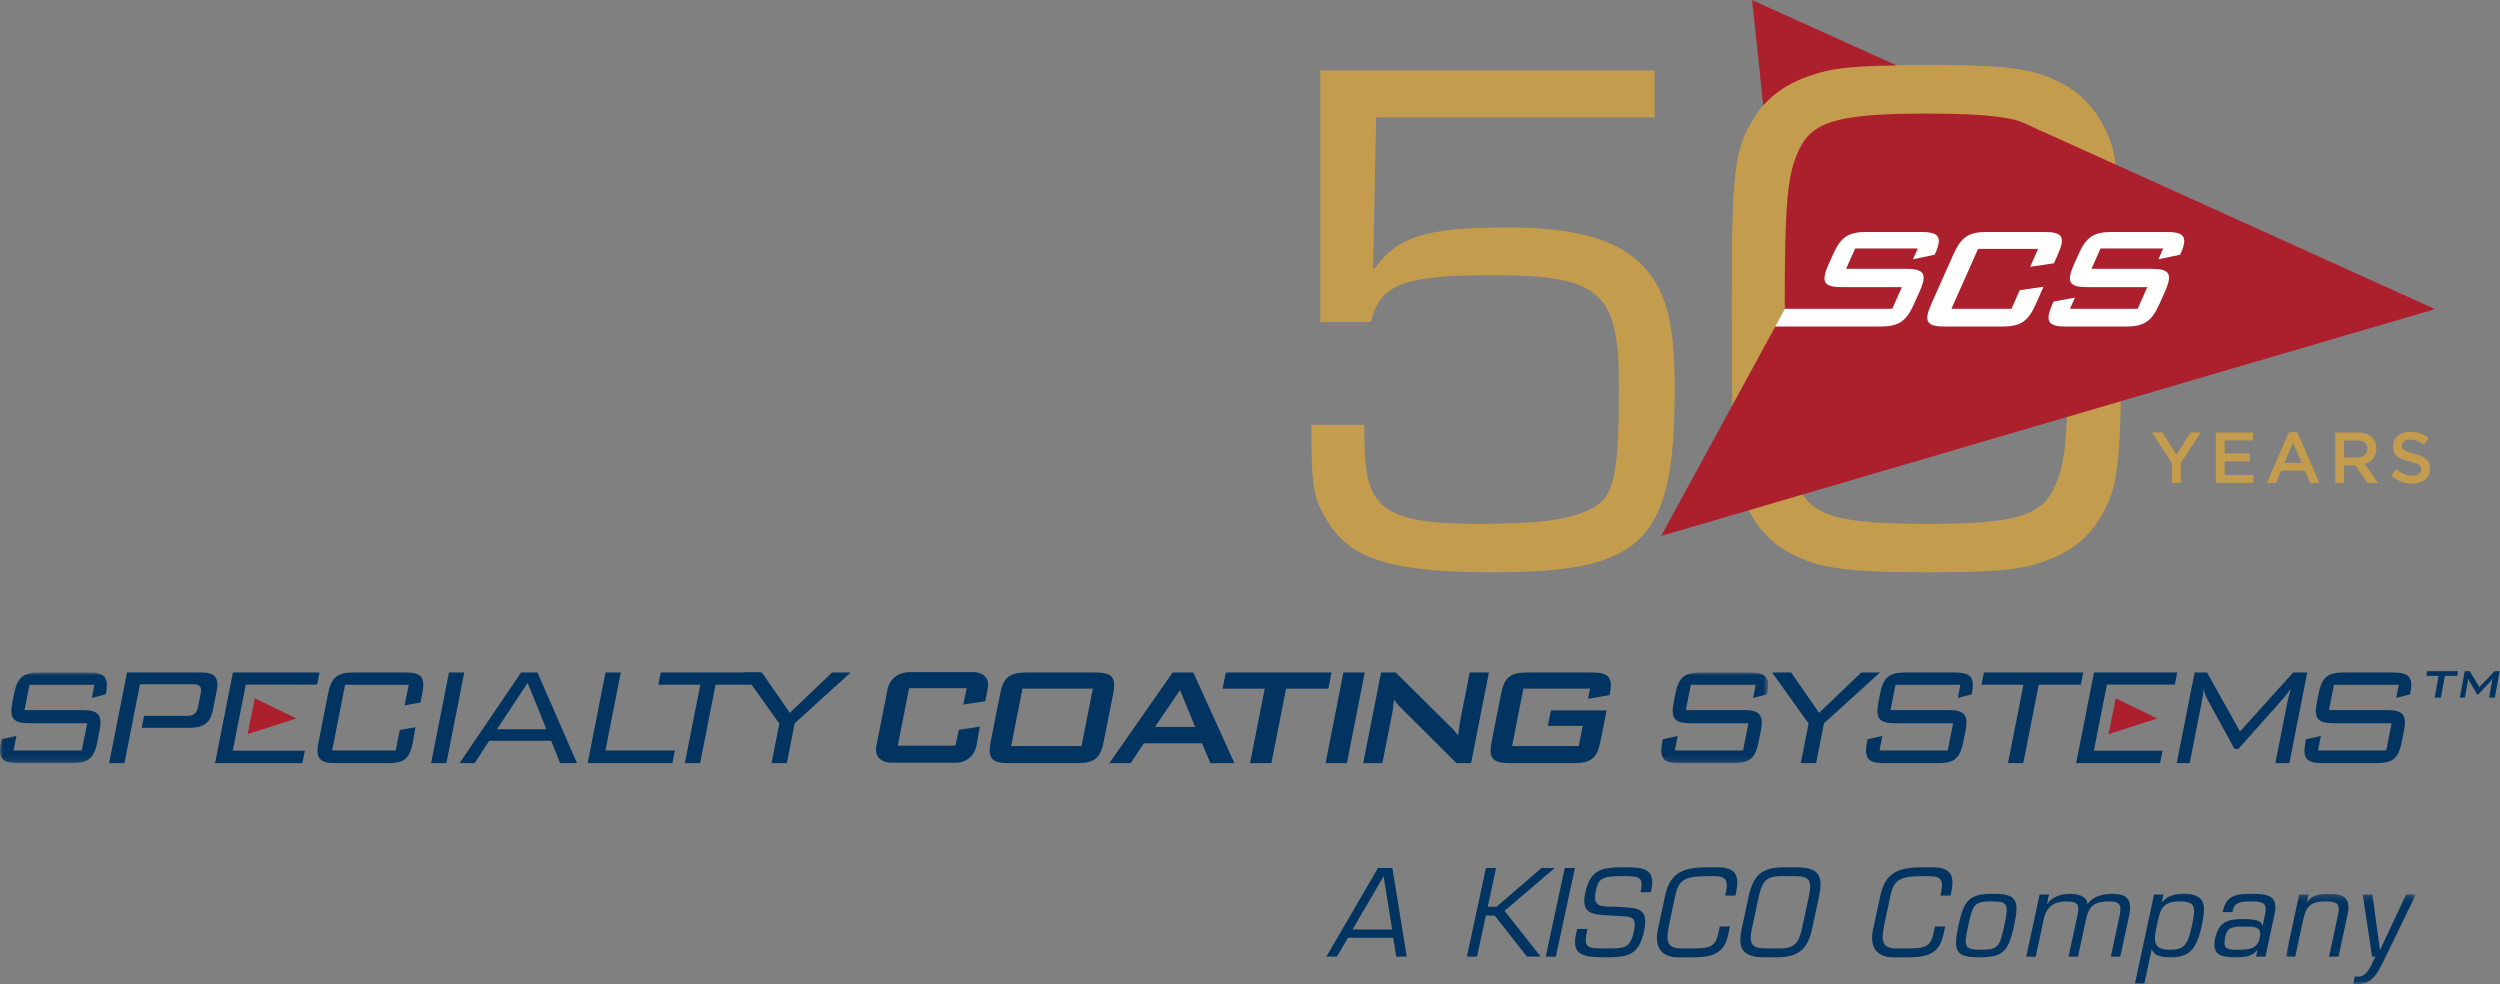 <?xml version="1.0" encoding="UTF-8"?>
<svg width="409px" height="161px" viewBox="0 0 409 161" version="1.1" xmlns="http://www.w3.org/2000/svg" xmlns:xlink="http://www.w3.org/1999/xlink">
    <rect x="0" y="0" width="409" height="161" fill="#808080" stroke="none"/>
    <title>751-SCS_50thAnniversaryLogo_cmyk</title>
    <defs>
        <polygon id="path-1" points="0 0.019 289.271 0.019 289.271 14.85 0 14.85"></polygon>
        <polygon id="path-3" points="0.962 0.232 22.239 0.232 22.239 14.94 0.962 14.94"></polygon>
    </defs>
    <g id="751-SCS_50thAnniversaryLogo_cmyk" stroke="none" stroke-width="1" fill="none" fill-rule="evenodd">
        <path d="M56.458,112.03 L54.338,122.778 L64.745,122.778 L65.404,119.427 L67.973,118.97 L67.531,121.482 C66.984,124.243 66.054,124.85 63.351,124.85 L54.949,124.85 C52.246,124.85 51.584,124.073 52.123,121.34 L53.664,113.523 C54.202,110.796 55.167,110.019 57.87,110.019 L66.275,110.019 C68.975,110.019 69.615,110.767 69.07,113.523 L68.791,114.935 L66.2,115.392 L66.865,112.03" id="Fill-1" fill="#023461"></path>
        <polyline id="Fill-2" fill="#023461" points="73.453 110.014 75.955 110.014 73.031 124.848 70.531 124.848"></polyline>
        <path d="M85.254,110.014 L87.925,110.014 L94.396,124.848 L91.633,124.848 L90.177,121.196 L80.031,121.196 L77.65,124.848 L75.182,124.848 L85.254,110.014 Z M89.398,119.3 L86.317,111.712 L81.317,119.3 L89.398,119.3 Z" id="Fill-3" fill="#023461"></path>
        <polyline id="Fill-4" fill="#023461" points="99.064 110.014 101.563 110.014 99.048 122.776 110.416 122.776 110.006 124.848 96.142 124.848"></polyline>
        <polyline id="Fill-5" fill="#023461" points="114.54 124.848 112.042 124.848 114.567 112.027 107.709 112.027 108.102 110.015 124.352 110.015 123.957 112.027 117.066 112.027"></polyline>
        <polyline id="Fill-6" fill="#023461" points="127.501 118.377 121.533 110.016 124.643 110.016 129.214 116.627 136.125 110.016 139.181 110.016 130.011 118.323 128.728 124.848 126.224 124.848"></polyline>
        <path d="M168.033,110.014 L179.081,110.014 C181.896,110.014 182.659,110.732 182.109,113.521 L180.569,121.338 C180.02,124.126 178.974,124.848 176.153,124.848 L165.109,124.848 C162.287,124.848 161.529,124.126 162.079,121.338 L163.621,113.521 C164.171,110.732 165.212,110.014 168.033,110.014 M176.936,122.054 L178.79,112.659 L167.279,112.659 L165.425,122.054" id="Fill-7" fill="#023461"></path>
        <path d="M191.849,110.014 L195.22,110.014 L201.954,124.848 L198.026,124.848 L196.635,121.597 L187.133,121.597 L184.977,124.848 L181.489,124.848 L191.849,110.014 Z M195.52,118.925 L193.057,112.892 L188.95,118.925 L195.52,118.925 Z" id="Fill-8" fill="#023461"></path>
        <polyline id="Fill-9" fill="#023461" points="207.997 124.848 204.508 124.848 206.911 112.661 200.023 112.661 200.543 110.015 217.841 110.015 217.318 112.661 210.401 112.661"></polyline>
        <polyline id="Fill-10" fill="#023461" points="219.783 110.014 223.276 110.014 220.351 124.848 216.862 124.848"></polyline>
        <path d="M225.943,110.014 L228.327,110.014 L237.155,118.755 C237.67,119.24 238.143,119.759 238.553,120.363 C238.708,119.125 238.821,118.264 238.912,117.805 L240.448,110.014 L243.588,110.014 L240.665,124.848 L238.281,124.848 L229.072,115.679 C228.708,115.301 228.374,114.934 228.058,114.473 C227.947,115.621 227.824,116.393 227.74,116.828 L226.156,124.848 L223.018,124.848" id="Fill-11" fill="#023461"></path>
        <path d="M249.231,112.659 L247.376,122.054 L258.278,122.054 L258.93,118.755 L253.232,118.755 L253.73,116.223 L262.831,116.223 L261.823,121.337 C261.269,124.125 260.229,124.846 257.408,124.846 L247.059,124.846 C244.238,124.846 243.483,124.125 244.032,121.337 L245.572,113.522 C246.122,110.732 247.164,110.014 249.986,110.014 L260.332,110.014 C263.064,110.014 263.917,110.705 263.389,113.377 C263.367,113.492 263.347,113.609 263.326,113.725 L259.802,114.324 L260.132,112.659" id="Fill-12" fill="#023461"></path>
        <g id="Group-16" transform="translate(0, 110)">
            <mask id="mask-2" fill="white">
                <use xlink:href="#path-1"></use>
            </mask>
            <g id="Clip-14"></g>
            <path d="M276.618,2.03 L275.801,6.166 L285.247,6.166 C287.98,6.166 288.571,7.002 288.047,9.675 L287.717,11.34 C287.178,14.073 286.239,14.85 283.539,14.85 L274.788,14.85 C272.084,14.85 271.423,14.073 271.959,11.34 L272.042,10.94 L274.476,10.394 L274.005,12.778 L285.167,12.778 L286.045,8.323 L276.628,8.323 C273.95,8.323 273.286,7.576 273.831,4.819 L274.086,3.523 C274.627,0.767 275.59,0.019 278.265,0.019 L286.259,0.019 C288.76,0.019 289.638,0.707 289.135,3.266 L289.076,3.578 L286.803,4.186 L287.23,2.03" id="Fill-13" fill="#023461" mask="url(#mask-2)"></path>
            <path d="M4.83,2.03 L4.012,6.166 L13.458,6.166 C16.196,6.166 16.784,7.002 16.26,9.675 L15.931,11.34 C15.392,14.073 14.454,14.85 11.752,14.85 L3.001,14.85 C0.295,14.85 -0.365,14.073 0.172,11.34 L0.255,10.94 L2.687,10.394 L2.216,12.778 L13.379,12.778 L14.258,8.323 L4.839,8.323 C2.163,8.323 1.497,7.576 2.043,4.819 L2.299,3.523 C2.841,0.767 3.801,0.019 6.477,0.019 L14.47,0.019 C16.973,0.019 17.852,0.707 17.348,3.266 L17.287,3.578 L15.014,4.186 L15.442,2.03" id="Fill-15" fill="#023461" mask="url(#mask-2)"></path>
        </g>
        <polyline id="Fill-17" fill="#023461" points="295.886 118.377 289.918 110.016 293.031 110.016 297.6 116.627 304.51 110.016 307.568 110.016 298.402 118.323 297.113 124.848 294.609 124.848"></polyline>
        <path d="M310.106,112.03 L309.29,116.166 L318.736,116.166 C321.472,116.166 322.063,117.002 321.533,119.675 L321.206,121.34 C320.673,124.073 319.729,124.85 317.026,124.85 L308.277,124.85 C305.571,124.85 304.912,124.073 305.45,121.34 L305.528,120.94 L307.966,120.394 L307.493,122.778 L318.652,122.778 L319.532,118.323 L310.115,118.323 C307.441,118.323 306.773,117.576 307.32,114.819 L307.573,113.523 C308.119,110.767 309.077,110.019 311.753,110.019 L319.746,110.019 C322.247,110.019 323.13,110.707 322.624,113.266 L322.563,113.578 L320.294,114.186 L320.716,112.03" id="Fill-18" fill="#023461"></path>
        <polyline id="Fill-19" fill="#023461" points="331.007 124.848 328.509 124.848 331.036 112.027 324.173 112.027 324.568 110.015 340.819 110.015 340.424 112.027 333.535 112.027"></polyline>
        <path d="M360.204,114.847 L358.232,124.848 L356.111,124.848 L359.039,110.016 L361.07,110.016 L366.464,119.673 L375.171,110.016 L377.467,110.016 L374.541,124.848 L372.246,124.848 L374.22,114.847 C374.282,114.498 374.49,113.753 374.765,112.661 C374.233,113.436 373.841,113.954 373.547,114.267 L366.196,122.52 L365.554,122.52 L361.177,114.498 C360.966,114.1 360.659,113.576 360.517,112.661 C360.467,113.522 360.318,114.267 360.204,114.847" id="Fill-20" fill="#023461"></path>
        <path d="M381.835,112.03 L381.019,116.166 L390.465,116.166 C393.203,116.166 393.792,117.002 393.267,119.675 L392.935,121.34 C392.399,124.073 391.461,124.85 388.758,124.85 L380.009,124.85 C377.302,124.85 376.641,124.073 377.182,121.34 L377.258,120.94 L379.695,120.394 L379.223,122.778 L390.385,122.778 L391.263,118.323 L381.846,118.323 C379.171,118.323 378.507,117.576 379.049,114.819 L379.302,113.523 C379.845,110.767 380.808,110.019 383.484,110.019 L391.476,110.019 C393.975,110.019 394.86,110.707 394.352,113.266 L394.295,113.578 L392.022,114.186 L392.449,112.03" id="Fill-21" fill="#023461"></path>
        <polyline id="Fill-22" fill="#023461" points="52.276 110.014 51.885 111.996 40.214 111.996 38.083 122.805 49.869 122.805 49.469 124.848 35.182 124.848 38.106 110.014"></polyline>
        <polyline id="Fill-23" fill="#ac202d" points="48.477 117.545 40.505 120.104 41.691 114.242"></polyline>
        <polyline id="Fill-24" fill="#ac202d" points="352.923 117.545 344.954 120.104 346.137 114.242"></polyline>
        <polyline id="Fill-25" fill="#023461" points="356.192 110.014 355.804 111.996 344.69 111.996 342.559 122.805 353.787 122.805 353.387 124.848 339.656 124.848 342.579 110.014"></polyline>
        <path d="M32.874,110.014 L20.782,110.014 L17.857,124.848 L20.359,124.848 L21.496,119.068 L21.503,119.068 L21.883,117.111 L21.881,117.111 L22.903,111.941 L31.506,111.941 C32.639,111.941 33.072,112.258 32.826,113.493 L32.419,115.56 C32.172,116.828 31.591,117.111 30.486,117.111 L23.569,117.111 L23.189,119.068 L31.089,119.068 C33.267,119.068 34.416,118.264 34.825,116.193 L35.475,112.892 C35.884,110.817 35.055,110.014 32.874,110.014" id="Fill-26" fill="#023461"></path>
        <polyline id="Fill-27" fill="#023461" points="399.34 114.126 398.322 114.126 398.957 110.57 396.945 110.57 397.085 109.797 402.132 109.797 401.993 110.57 399.973 110.57"></polyline>
        <path d="M403.216,109.797 L404.039,109.797 L405.633,112.413 L408.12,109.797 L408.933,109.797 L408.164,114.126 L407.22,114.126 L407.697,111.451 C407.713,111.367 407.748,111.214 407.814,110.987 C407.686,111.182 407.573,111.338 407.476,111.441 L405.446,113.604 L405.243,113.604 L403.983,111.434 C403.907,111.297 403.838,111.155 403.799,110.987 C403.785,111.162 403.768,111.307 403.742,111.451 L403.265,114.126 L402.443,114.126" id="Fill-28" fill="#023461"></path>
        <path d="M157.592,115.267 L158.148,112.593 L148.729,112.593 L146.877,121.989 L156.294,121.989 L156.878,119.395 L160.3,118.865 L159.798,121.742 C159.798,121.742 159.49,125.007 155.837,124.777 L146.001,124.777 C146.001,124.777 142.777,124.973 143.388,121.922 L145.147,113.044 C145.147,113.044 145.415,109.958 148.982,109.958 L158.862,109.958 C158.862,109.958 162.131,109.67 161.593,112.653 L161.188,114.724" id="Fill-29" fill="#023461"></path>
        <path d="M220.524,153.425 L218.729,156.499 L216.991,156.499 L225.44,142.002 L227.788,142.002 L230.145,156.499 L228.426,156.499 L227.933,153.425 L220.524,153.425 Z M226.361,143.356 L221.264,152.071 L227.754,152.071 L226.361,143.356 Z" id="Fill-30" fill="#023461"></path>
        <polyline id="Fill-31" fill="#023461" points="243.398 148.339 244.844 148.339 252.187 142.002 254.356 142.002 246.145 149.017 252.044 156.497 249.798 156.497 244.533 149.788 243.087 149.788 241.645 156.497 239.983 156.497 243.098 142.002 244.759 142.002"></polyline>
        <polyline id="Fill-32" fill="#023461" points="254.544 156.497 252.883 156.497 255.995 142 257.658 142"></polyline>
        <path d="M259.343,146.101 C260.173,142.234 262.047,141.886 265.664,141.886 C268.831,141.886 271.087,142.022 270.065,145.965 L268.404,145.965 C268.869,143.434 268.401,143.336 265.295,143.336 C262.049,143.336 261.51,143.743 261.079,145.754 C260.486,148.516 261.865,148.284 264.584,148.361 C268.021,148.554 269.802,148.459 268.96,152.383 C268.078,156.481 266.098,156.615 262.401,156.615 C258.669,156.615 256.828,156.17 258.042,151.976 L259.703,151.976 C258.98,155.165 259.604,155.165 262.713,155.165 C265.841,155.165 266.7,155.165 267.31,152.322 C267.904,149.56 266.554,150.024 263.921,149.81 C261.079,149.579 258.52,149.926 259.343,146.101" id="Fill-33" fill="#023461"></path>
        <path d="M274.509,156.615 C271.832,156.615 270.607,154.951 271.23,152.052 L272.434,146.449 C273.313,142.351 275.973,141.886 279.531,141.886 L280.899,141.886 C283.968,141.886 284.625,143.199 284.009,146.062 L283.909,146.522 L282.247,146.522 L282.336,146.118 C282.77,144.091 282.503,143.336 280.354,143.336 L279.415,143.336 C275.975,143.336 274.676,143.741 274.106,146.389 L273.251,150.372 C272.541,153.678 272.358,155.166 275.134,155.166 L277.11,155.166 C279.767,155.166 280.668,154.798 281.113,152.729 L281.36,151.569 L283.023,151.569 L282.73,152.924 C282.017,156.247 279.788,156.615 276.857,156.615" id="Fill-34" fill="#023461"></path>
        <path d="M293.85,141.884 C297.497,141.923 298.355,143.119 297.574,146.756 L296.466,151.917 C295.732,155.338 294.205,156.613 290.686,156.613 L288.714,156.613 C285.194,156.613 284.218,155.338 284.953,151.917 L286.06,146.756 C286.842,143.119 288.214,141.923 291.877,141.884 L293.85,141.884 Z M291.565,143.334 C289.102,143.334 288.328,143.933 287.72,146.756 L286.615,151.917 C285.994,154.796 286.878,155.143 289.023,155.163 L291,155.163 C293.153,155.143 294.186,154.796 294.802,151.917 L295.914,146.756 C296.517,143.933 296.003,143.334 293.54,143.334 L291.565,143.334 Z" id="Fill-35" fill="#023461"></path>
        <path d="M309.713,156.615 C307.034,156.615 305.81,154.951 306.432,152.052 L307.636,146.449 C308.515,142.351 311.176,141.886 314.733,141.886 L316.101,141.886 C319.171,141.886 319.827,143.199 319.212,146.062 L319.111,146.522 L317.451,146.522 L317.54,146.118 C317.972,144.091 317.705,143.336 315.556,143.336 L314.617,143.336 C311.178,143.336 309.878,143.741 309.308,146.389 L308.454,150.372 C307.743,153.678 307.56,155.166 310.337,155.166 L312.312,155.166 C314.969,155.166 315.87,154.798 316.315,152.729 L316.562,151.569 L318.225,151.569 L317.934,152.924 C317.219,156.247 314.991,156.615 312.059,156.615" id="Fill-36" fill="#023461"></path>
        <path d="M326.068,146.232 C329.878,146.232 330.426,147.142 329.505,151.433 C328.588,155.704 327.649,156.612 323.839,156.612 C320.026,156.612 319.479,155.704 320.397,151.433 C321.318,147.142 322.255,146.232 326.068,146.232 M324.105,155.374 C326.86,155.374 327.147,154.95 327.902,151.433 C328.663,147.895 328.557,147.468 325.801,147.468 C323.047,147.468 322.759,147.895 321.999,151.433 C321.242,154.95 321.347,155.374 324.105,155.374" id="Fill-37" fill="#023461"></path>
        <path d="M334.884,147.916 L334.924,147.916 C335.753,146.601 337.398,146.235 338.709,146.235 C339.938,146.235 341.446,146.585 341.513,147.916 C342.486,146.561 344.14,146.235 345.528,146.235 C348.166,146.235 348.857,147.301 348.319,149.81 L346.881,156.497 L345.338,156.497 L346.739,149.965 C347.109,148.246 347.021,147.471 345.026,147.471 C342.841,147.471 341.769,148.089 341.299,150.276 L339.963,156.497 L338.418,156.497 L339.878,149.694 C340.11,148.34 340.297,147.471 338.07,147.471 C336.037,147.471 334.799,148.321 334.355,150.391 L333.042,156.497 L331.498,156.497 L333.676,146.351 L335.221,146.351" id="Fill-38" fill="#023461"></path>
        <path d="M353.679,147.586 L353.709,147.625 C354.584,146.465 356.021,146.232 357.313,146.232 C361.048,146.232 360.856,148.397 360.205,151.433 C359.339,155.452 358.093,156.613 355.084,156.613 C353.912,156.613 352.396,156.478 352.062,155.299 L352.024,155.299 L350.824,160.884 L349.279,160.884 L352.401,146.349 L353.945,146.349 L353.679,147.586 Z M352.853,151.433 C352.34,153.829 352.162,155.376 354.918,155.376 C357.303,155.376 357.894,154.718 358.601,151.433 C359.253,148.397 359.236,147.472 356.617,147.472 C353.704,147.472 353.43,148.745 352.853,151.433 L352.853,151.433 Z" id="Fill-39" fill="#023461"></path>
        <path d="M369.083,156.497 L369.305,155.451 L369.276,155.413 C368.439,156.574 366.927,156.612 365.636,156.612 C363.331,156.612 361.82,156.187 362.387,153.538 C362.99,150.737 364.539,150.352 367.079,150.352 C368.094,150.352 370.069,150.447 370.086,151.376 L370.182,151.376 L370.585,149.5 C370.985,147.645 370.023,147.471 368.285,147.471 C367.073,147.471 365.586,147.471 365.307,148.863 L365.231,149.21 L363.631,149.21 L363.676,148.997 C364.237,146.388 366.092,146.215 368.374,146.232 C370.957,146.215 372.798,146.485 372.112,149.576 L370.627,156.497 L369.083,156.497 Z M369.689,153.482 C370.1,151.569 368.945,151.587 366.991,151.587 C365.152,151.587 364.384,151.703 364.033,153.346 C363.618,155.279 364.399,155.376 366.175,155.376 C367.72,155.376 369.292,155.338 369.689,153.482 L369.689,153.482 Z" id="Fill-40" fill="#023461"></path>
        <g id="Group-44" transform="translate(373, 146)">
            <mask id="mask-4" fill="white">
                <use xlink:href="#path-3"></use>
            </mask>
            <g id="Clip-42"></g>
            <path d="M4.419,1.586 L4.457,1.586 C5.206,0.369 6.742,0.232 7.916,0.232 C10.553,0.232 11.675,0.93 11.03,3.751 L9.58,10.497 L8.035,10.497 L9.51,3.636 C9.909,1.78 9.254,1.472 7.512,1.472 C4.991,1.472 4.277,2.243 3.773,4.583 L2.506,10.497 L0.962,10.497 L3.139,0.349 L4.684,0.349" id="Fill-41" fill="#023461" mask="url(#mask-4)"></path>
            <path d="M16.955,11.212 C15.995,13.126 15.144,15 12.681,15 C12.426,15 12.207,14.942 12,14.903 L12.252,13.725 C12.421,13.764 12.591,13.782 12.785,13.782 C14.389,13.782 15.021,11.655 15.623,10.497 L15.076,10.497 L13.54,0.349 L15.123,0.349 L16.353,9.376 L16.391,9.376 L20.636,0.349 L22.239,0.349" id="Fill-43" fill="#023461" mask="url(#mask-4)"></path>
        </g>
        <path d="M215.994,11.518 L215.994,52.692 L224.278,52.692 C225.739,46.479 229.638,45.017 244.135,45.017 C261.676,45.017 264.844,47.698 264.844,62.803 C264.844,78.517 264.113,81.563 259.727,83.513 C256.195,85.096 251.444,85.705 241.941,85.705 C232.561,85.705 228.055,84.729 225.739,82.172 C223.791,80.101 223.181,77.056 223.181,69.502 L214.533,69.502 C214.533,79.737 214.898,81.685 217.213,85.34 C220.987,91.551 227.811,93.623 244.257,93.623 C268.986,93.623 273.979,88.628 273.979,63.534 C273.979,52.449 272.517,47.21 268.376,43.068 C264.113,39.049 257.536,37.221 246.572,37.221 C233.292,37.221 228.664,38.683 224.887,43.921 L224.643,43.921 L225.131,19.192 L270.691,19.192 L270.691,11.518 L215.994,11.518" id="Fill-45" fill="#C39D4D"></path>
        <path d="M298.678,11.64 C293.197,12.979 289.543,15.294 287.108,19.07 C283.696,24.552 283.33,27.597 283.33,51.475 C283.33,70.722 283.452,73.28 284.426,78.517 C285.279,83.268 288.203,87.654 291.735,89.846 C296.852,92.892 301.116,93.623 315.247,93.623 C324.138,93.623 328.524,93.379 331.692,92.648 C337.174,91.308 340.829,88.995 343.264,85.218 C346.676,79.737 347.041,76.811 347.041,52.083 C347.041,33.687 346.919,30.887 345.945,25.77 C345.092,21.019 342.169,16.634 338.635,14.44 C333.52,11.274 329.378,10.665 315.247,10.665 C306.355,10.665 301.724,10.909 298.678,11.64 M294.293,79.737 C292.345,75.838 291.979,70.722 291.979,51.839 C291.979,33.687 292.467,28.45 294.293,24.552 C296.486,19.802 300.873,18.582 315.247,18.582 C329.378,18.582 333.886,19.923 336.077,24.552 C338.027,28.45 338.393,33.566 338.393,52.083 C338.393,70.722 338.027,75.838 336.077,79.737 C333.886,84.487 329.5,85.705 315.247,85.705 C300.994,85.705 296.486,84.487 294.293,79.737" id="Fill-46" fill="#C39D4D"></path>
        <polyline id="Fill-47" fill="#ac202d" points="286.646 0.008 398.371 50.57 271.763 87.681 291.989 50.57"></polyline>
        <path d="M291.995,50.515 L309.573,50.515 L311.145,46.977 L301.383,46.977 C298.443,46.977 297.834,46.228 299.129,43.316 L299.889,41.609 C301.185,38.7 302.46,37.95 305.398,37.95 L314.284,37.95 C317.076,37.95 317.842,38.67 316.653,41.341 L316.511,41.668 L312.961,42.42 L313.75,40.65 L303.5,40.65 L302.02,43.977 L311.782,43.977 C314.72,43.977 315.364,44.728 314.071,47.635 L313.119,49.765 C311.826,52.674 310.522,53.42 307.581,53.42 L290.423,53.42" id="Fill-48" fill="#FFFFFE"></path>
        <path d="M323.617,40.71 L319.254,50.515 L329.08,50.515 L330.434,47.468 L334.318,46.913 L333.05,49.765 C331.756,52.674 330.483,53.421 327.54,53.421 L318.202,53.421 C315.259,53.421 314.652,52.674 315.949,49.765 L319.579,41.609 C320.874,38.7 322.145,37.95 325.085,37.95 L334.43,37.95 C337.367,37.95 337.974,38.7 336.678,41.609 L336.025,43.076 L332.134,43.647 L333.443,40.71" id="Fill-49" fill="#FFFFFE"></path>
        <path d="M343.647,40.65 L342.167,43.979 L351.929,43.979 C354.871,43.979 355.511,44.728 354.216,47.636 L353.268,49.768 C351.973,52.676 350.67,53.422 347.728,53.422 L338.053,53.422 C335.113,53.422 334.479,52.676 335.774,49.768 L335.959,49.346 L339.467,48.686 L338.653,50.515 L349.722,50.515 L351.296,46.978 L341.529,46.978 C338.59,46.978 337.983,46.228 339.278,43.319 L340.04,41.611 C341.33,38.702 342.605,37.95 345.548,37.95 L354.433,37.95 C357.223,37.95 357.991,38.672 356.804,41.341 L356.658,41.67 L353.11,42.42 L353.897,40.65" id="Fill-50" fill="#FFFFFE"></path>
        <path d="M298.678,11.64 C293.197,12.979 289.543,15.294 287.108,19.07 C283.696,24.552 283.33,27.597 283.33,51.475 L283.33,51.63 C286.351,51.63 289.031,50.531 291.979,50.531 C291.983,32.551 292.473,28.435 294.293,24.552 C296.486,19.802 300.873,18.582 315.247,18.582 C325.384,18.582 330.715,19.201 333.644,21.299 C335.988,19.36 338.18,17.648 340.441,15.807 C339.863,15.291 339.26,14.828 338.635,14.44 C333.52,11.274 329.378,10.665 315.247,10.665 C306.355,10.665 301.724,10.909 298.678,11.64" id="Fill-51" fill="#C39D4D"></path>
        <polyline id="Fill-52" fill="#C39D4D" points="355.322 75.744 352.049 70.751 353.767 70.751 356.063 74.391 358.396 70.751 360.056 70.751 356.782 75.709 356.782 78.995 355.322 78.995 355.322 75.744"></polyline>
        <polyline id="Fill-53" fill="#C39D4D" points="362.504 70.752 368.616 70.752 368.616 72.047 363.953 72.047 363.953 74.19 368.086 74.19 368.086 75.486 363.953 75.486 363.953 77.699 368.675 77.699 368.675 78.995 362.504 78.995 362.504 70.752"></polyline>
        <path d="M376.562,75.721 L375.137,72.424 L373.725,75.721 L376.562,75.721 Z M374.489,70.692 L375.832,70.692 L379.459,78.995 L377.928,78.995 L377.092,77.004 L373.195,77.004 L372.347,78.995 L370.863,78.995 L374.489,70.692 L374.489,70.692 Z" id="Fill-54" fill="#C39D4D"></path>
        <path d="M385.617,74.838 C386.653,74.838 387.312,74.296 387.312,73.46 L387.312,73.436 C387.312,72.554 386.676,72.071 385.603,72.071 L383.497,72.071 L383.497,74.838 L385.617,74.838 Z M382.048,70.752 L385.722,70.752 C386.758,70.752 387.571,71.058 388.1,71.576 C388.538,72.024 388.784,72.636 388.784,73.354 L388.784,73.378 C388.784,74.732 387.971,75.544 386.829,75.874 L389.054,78.995 L387.335,78.995 L385.31,76.121 L383.497,76.121 L383.497,78.995 L382.048,78.995 L382.048,70.752 L382.048,70.752 Z" id="Fill-55" fill="#C39D4D"></path>
        <path d="M391.184,77.793 L392.054,76.758 C392.844,77.44 393.645,77.829 394.658,77.829 C395.552,77.829 396.118,77.405 396.118,76.793 L396.118,76.769 C396.118,76.181 395.789,75.863 394.258,75.51 C392.503,75.086 391.514,74.566 391.514,73.048 L391.514,73.024 C391.514,71.611 392.692,70.634 394.329,70.634 C395.53,70.634 396.483,70.999 397.319,71.67 L396.543,72.765 C395.8,72.212 395.058,71.917 394.304,71.917 C393.457,71.917 392.963,72.353 392.963,72.894 L392.963,72.918 C392.963,73.555 393.34,73.836 394.928,74.213 C396.672,74.637 397.567,75.262 397.567,76.628 L397.567,76.652 C397.567,78.194 396.353,79.112 394.623,79.112 C393.363,79.112 392.174,78.677 391.184,77.793" id="Fill-56" fill="#C39D4D"></path>
    </g>
</svg>